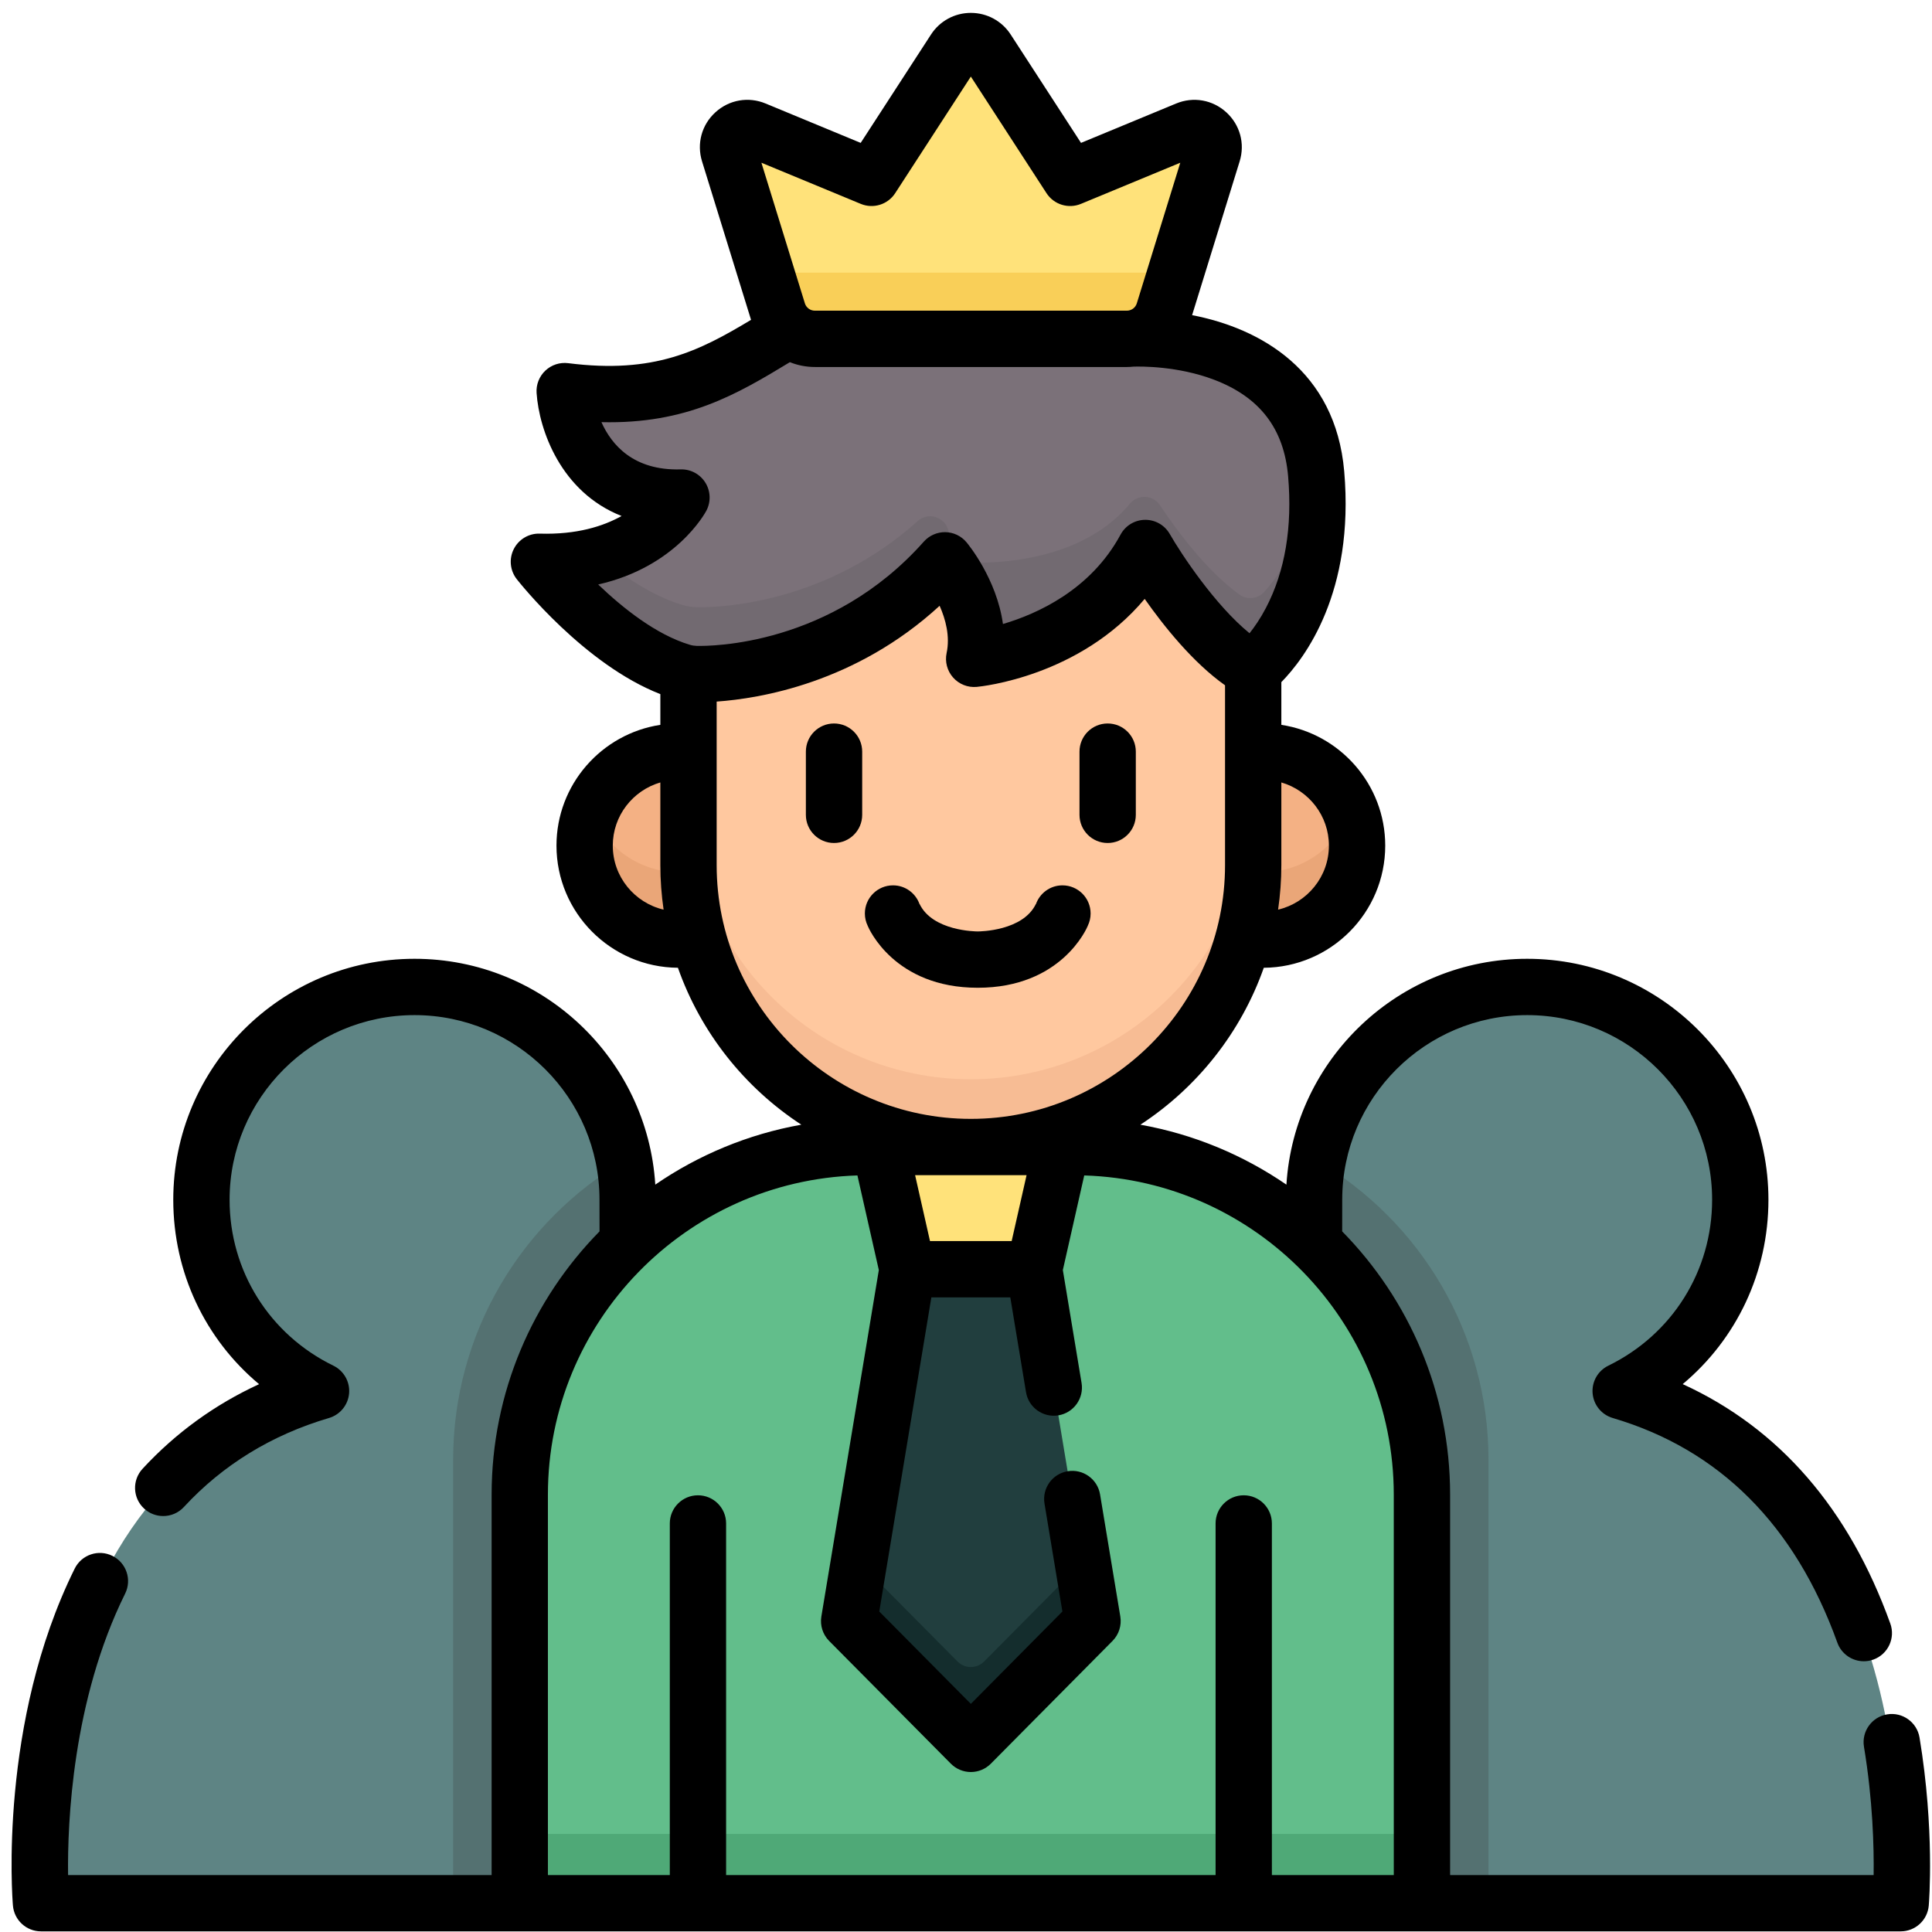 <svg xmlns="http://www.w3.org/2000/svg" width="126" height="126" viewBox="0 0 126 126" fill="none"><g clip-path="url(#clip0_171_920)"><path d="M40.974 78.215C40.974 70.565 34.763 64.364 27.102 64.364C19.44 64.364 13.229 70.566 13.229 78.215C13.229 83.684 16.405 88.412 21.015 90.663C0.488 96.709 2.787 124.003 2.787 124.003H41.023L40.974 78.215Z" fill="#5E8484"></path><path d="M85.655 78.215C85.655 70.565 91.866 64.364 99.527 64.364C107.189 64.364 113.399 70.566 113.399 78.215C113.399 83.684 110.223 88.412 105.613 90.663C126.141 96.709 123.842 124.003 123.842 124.003H85.605L85.655 78.215Z" fill="#5E8484"></path><path d="M40.739 75.688C34.047 79.618 29.552 86.89 29.552 95.212V124.004H41.024L40.974 78.215C40.974 77.352 40.891 76.508 40.739 75.688Z" fill="#547171"></path><path d="M85.889 75.688C85.738 76.508 85.655 77.352 85.655 78.215L85.605 124.004H97.076V95.212C97.076 86.89 92.582 79.618 85.889 75.688Z" fill="#547171"></path><path d="M92.677 124.004H33.951V97.412C33.951 84.915 44.082 74.785 56.578 74.785H70.05C82.547 74.785 92.677 84.915 92.677 97.412V124.004Z" fill="#62BE8B"></path><path d="M33.951 119.605H92.677V124.004H33.951V119.605Z" fill="#4FA977"></path><path d="M59.191 82.739H67.436L71.235 105.642L63.314 113.632L55.392 105.642L59.191 82.739Z" fill="#213E3E"></path><path d="M62.446 108.358L56.017 101.874L55.392 105.642L63.314 113.632L71.235 105.642L70.61 101.874L64.182 108.358C63.704 108.84 62.924 108.84 62.446 108.358Z" fill="#142D2D"></path><path d="M44.935 56.434V49.08C44.727 49.059 44.516 49.047 44.302 49.047C40.917 49.047 38.174 51.787 38.174 55.166C38.174 58.545 40.917 61.285 44.302 61.285C44.73 61.285 45.148 61.24 45.551 61.157C45.15 59.65 44.935 58.067 44.935 56.434Z" fill="#F4B184"></path><path d="M82.326 49.047C82.112 49.047 81.901 49.058 81.693 49.08V56.434C81.693 58.067 81.478 59.65 81.077 61.157C81.48 61.241 81.898 61.285 82.326 61.285C85.711 61.285 88.454 58.545 88.454 55.166C88.455 51.787 85.711 49.047 82.326 49.047Z" fill="#F4B184"></path><path d="M44.302 56.886C41.694 56.886 39.468 55.259 38.583 52.967C38.319 53.65 38.174 54.391 38.174 55.166C38.174 58.545 40.917 61.285 44.302 61.285C44.73 61.285 45.148 61.24 45.551 61.157C45.185 59.779 44.976 58.338 44.942 56.853C44.732 56.875 44.518 56.886 44.302 56.886Z" fill="#EAA678"></path><path d="M82.326 56.886C82.11 56.886 81.896 56.875 81.686 56.853C81.652 58.338 81.444 59.779 81.077 61.157C81.481 61.241 81.898 61.285 82.327 61.285C85.711 61.285 88.455 58.545 88.455 55.166C88.455 54.391 88.309 53.65 88.045 52.967C87.16 55.259 84.934 56.886 82.326 56.886Z" fill="#EAA678"></path><path d="M44.935 30.24V56.434C44.935 66.569 53.164 74.784 63.314 74.784C73.464 74.784 81.693 66.569 81.693 56.434V30.24H44.935Z" fill="#FFC89F"></path><path d="M63.314 70.386C53.164 70.386 44.935 62.17 44.935 52.036V56.434C44.935 66.569 53.164 74.784 63.314 74.784C73.464 74.784 81.693 66.569 81.693 56.434V52.036C81.693 62.17 73.464 70.386 63.314 70.386Z" fill="#F7BC94"></path><path d="M67.436 82.739H59.191L57.393 74.785H69.235L67.436 82.739Z" fill="#FFE27A"></path><path d="M81.691 43.725C78.049 41.695 74.672 35.793 74.672 35.793C71.159 42.307 63.531 43.008 63.531 43.008C64.233 39.701 61.623 36.595 61.623 36.595C55.476 43.522 47.492 44.048 45.427 43.998C45.114 43.99 44.803 43.94 44.502 43.851C39.691 42.419 35.197 36.69 35.197 36.69C42.161 36.9 44.477 32.509 44.477 32.509C37.362 32.718 36.875 25.581 36.875 25.581C47.605 26.941 49.752 20.773 59.215 18.055C68.678 15.338 73.704 22.163 73.704 22.163C73.704 22.163 84.968 21.456 85.791 30.961C86.578 40.046 81.691 43.725 81.691 43.725Z" fill="#7B7179"></path><path d="M85.759 30.652C85.286 34.936 83.478 37.475 82.439 38.611C82.026 39.062 81.337 39.139 80.841 38.782C78.71 37.249 76.761 34.618 75.646 32.945C75.192 32.264 74.213 32.221 73.689 32.85C69.652 37.7 61.623 36.594 61.623 36.594C61.623 36.594 64.233 39.701 63.531 43.008C63.531 43.008 71.159 42.306 74.672 35.792C74.672 35.792 78.049 41.695 81.691 43.725C81.691 43.725 86.578 40.046 85.791 30.96C85.782 30.856 85.77 30.754 85.759 30.652Z" fill="#726A71"></path><path d="M61.878 35.024C61.994 33.908 60.68 33.236 59.846 33.986C54.026 39.217 47.298 39.644 45.427 39.599C45.114 39.591 44.803 39.541 44.502 39.452C42.556 38.873 40.662 37.59 39.096 36.268C37.999 36.564 36.708 36.735 35.197 36.69C35.197 36.69 39.691 42.419 44.502 43.851C44.803 43.94 45.114 43.99 45.427 43.998C47.492 44.048 55.475 43.522 61.623 36.594C61.749 36.002 61.83 35.481 61.878 35.024Z" fill="#726A71"></path><path d="M75.868 20.409L79.061 10.085C79.375 9.069 78.361 8.148 77.377 8.555L69.777 11.701L64.37 3.368C63.874 2.604 62.754 2.604 62.258 3.368L56.851 11.701L49.251 8.555C48.267 8.147 47.253 9.069 47.568 10.085L50.76 20.409C51.085 21.462 52.06 22.18 53.163 22.18H73.465C74.568 22.179 75.543 21.461 75.868 20.409Z" fill="#FFE27A"></path><path d="M49.947 17.781L50.76 20.409C51.085 21.462 52.06 22.18 53.163 22.18H73.465C74.568 22.18 75.543 21.462 75.868 20.409L76.681 17.781H49.947Z" fill="#F9CF58"></path><path d="M70.945 60.375L70.943 60.374C71.06 60.133 71.127 59.863 71.127 59.577C71.127 58.563 70.305 57.74 69.29 57.74C68.487 57.74 67.805 58.258 67.556 58.977L67.55 58.974L67.566 58.937C66.726 60.726 63.886 60.746 63.765 60.746C63.645 60.746 60.804 60.726 59.965 58.937L59.98 58.974L59.974 58.977C59.725 58.258 59.044 57.74 58.24 57.74C57.226 57.74 56.404 58.562 56.404 59.577C56.404 59.863 56.471 60.132 56.588 60.374L56.586 60.374C56.654 60.539 58.316 64.419 63.766 64.419C69.215 64.419 70.877 60.54 70.945 60.375Z" fill="black"></path><path d="M54.393 47.183C53.379 47.183 52.557 48.005 52.557 49.02V53.141C52.557 54.156 53.379 54.978 54.393 54.978C55.407 54.978 56.23 54.156 56.23 53.141V49.02C56.23 48.005 55.407 47.183 54.393 47.183Z" fill="black"></path><path d="M72.239 54.978C73.253 54.978 74.075 54.156 74.075 53.141V49.02C74.075 48.005 73.253 47.183 72.239 47.183C71.224 47.183 70.402 48.005 70.402 49.02V53.141C70.402 54.156 71.224 54.978 72.239 54.978Z" fill="black"></path><path d="M125.187 113.318C125.021 112.318 124.074 111.64 123.074 111.807C122.074 111.973 121.397 112.919 121.563 113.919C122.144 117.423 122.219 120.489 122.193 122.286H94.572V97.478C94.572 90.797 91.883 84.733 87.533 80.308L87.536 78.244C87.536 71.605 92.947 66.203 99.598 66.203C106.249 66.203 111.66 71.605 111.66 78.244C111.66 82.88 109.066 87.027 104.89 89.066C104.209 89.399 103.802 90.115 103.866 90.87C103.929 91.625 104.45 92.264 105.177 92.478C112.135 94.528 117.064 99.457 119.826 107.128C120.096 107.877 120.801 108.343 121.554 108.343C121.76 108.343 121.97 108.308 122.176 108.234C123.13 107.89 123.625 106.838 123.281 105.884C120.581 98.385 116.035 93.148 109.742 90.268C113.258 87.328 115.333 82.982 115.333 78.244C115.333 69.58 108.274 62.53 99.598 62.53C91.253 62.53 84.408 69.053 83.897 77.259C81.087 75.33 77.856 73.97 74.373 73.35C78.07 70.934 80.93 67.346 82.421 63.116C86.793 63.085 90.341 59.524 90.341 55.15C90.341 51.165 87.397 47.854 83.566 47.273V44.487C85.084 42.941 88.349 38.64 87.666 30.739C87.095 24.153 82.194 21.412 77.746 20.553L80.847 10.523C81.205 9.366 80.871 8.139 79.975 7.323C79.078 6.506 77.825 6.287 76.704 6.751L70.501 9.319L65.914 2.251C65.341 1.367 64.37 0.84 63.316 0.84C62.263 0.84 61.291 1.367 60.718 2.251L56.132 9.319L49.929 6.75C48.808 6.286 47.554 6.506 46.657 7.323C45.761 8.139 45.428 9.366 45.785 10.523L48.981 20.859C45.594 22.893 42.666 24.396 37.057 23.685C36.514 23.616 35.965 23.794 35.566 24.171C35.167 24.548 34.957 25.084 34.995 25.632C35.159 28.041 36.572 32.093 40.538 33.652C39.343 34.321 37.616 34.875 35.201 34.802C34.489 34.779 33.828 35.173 33.507 35.809C33.185 36.445 33.261 37.21 33.701 37.771C33.889 38.01 38.116 43.343 43.066 45.268V47.273C39.236 47.853 36.292 51.164 36.292 55.149C36.292 59.524 39.84 63.085 44.212 63.115C45.703 67.345 48.563 70.933 52.26 73.349C48.776 73.969 45.546 75.329 42.736 77.258C42.224 69.051 35.379 62.53 27.035 62.53C18.358 62.53 11.3 69.579 11.3 78.244C11.3 82.984 13.377 87.332 16.896 90.272C14.002 91.605 11.455 93.453 9.296 95.791C8.607 96.536 8.653 97.698 9.398 98.386C9.752 98.712 10.198 98.873 10.644 98.873C11.138 98.873 11.631 98.675 11.993 98.283C14.534 95.532 17.718 93.579 21.456 92.478C22.183 92.264 22.704 91.625 22.767 90.87C22.831 90.115 22.424 89.399 21.743 89.066C17.567 87.027 14.973 82.88 14.973 78.244C14.973 71.605 20.384 66.203 27.035 66.203C33.686 66.203 39.097 71.605 39.097 78.246L39.1 80.308C34.75 84.733 32.062 90.797 32.062 97.478V122.286H4.44C4.396 118.876 4.715 110.891 8.162 103.93C8.612 103.021 8.24 101.92 7.331 101.47C6.422 101.019 5.321 101.392 4.871 102.301C-0.096 112.331 0.803 123.793 0.843 124.276C0.924 125.227 1.719 125.958 2.673 125.958H123.959C124.913 125.958 125.708 125.227 125.789 124.276C125.805 124.078 126.186 119.348 125.187 113.318ZM86.668 55.15C86.668 57.178 85.251 58.877 83.354 59.325C83.492 58.376 83.566 57.407 83.566 56.421V51.029C85.356 51.55 86.668 53.198 86.668 55.15ZM56.138 13.297C56.956 13.635 57.899 13.342 58.381 12.6L63.316 4.994L68.251 12.6C68.733 13.342 69.676 13.635 70.494 13.297L76.975 10.613L74.14 19.782C74.051 20.07 73.788 20.262 73.486 20.262H53.146C52.843 20.262 52.581 20.069 52.492 19.782L49.657 10.613L56.138 13.297ZM39.964 55.15C39.964 53.198 41.276 51.55 43.066 51.029V56.421C43.066 57.407 43.141 58.376 43.278 59.325C41.381 58.877 39.964 57.177 39.964 55.15ZM45.44 42.124C45.29 42.12 45.139 42.096 44.992 42.052C42.795 41.398 40.606 39.646 39.012 38.119C44.07 36.972 45.972 33.486 46.068 33.305C46.372 32.727 46.347 32.031 46.002 31.477C45.656 30.923 45.046 30.592 44.389 30.613C41.318 30.698 39.889 29.021 39.224 27.532C44.787 27.666 48.078 25.701 51.514 23.62C52.021 23.823 52.572 23.935 53.146 23.935H73.486C73.634 23.935 73.779 23.925 73.924 23.911C74.379 23.896 76.814 23.861 79.196 24.771C82.165 25.905 83.739 27.961 84.007 31.055C84.294 34.374 83.808 37.263 82.563 39.643C82.198 40.34 81.817 40.89 81.491 41.299C79.232 39.456 77.038 36.131 76.289 34.826C75.958 34.248 75.344 33.893 74.672 33.902C74.006 33.91 73.396 34.279 73.079 34.867C71.133 38.475 67.635 40.04 65.41 40.696C65.001 37.745 63.13 35.481 63.028 35.36C62.685 34.952 62.181 34.712 61.647 34.706C61.119 34.699 60.603 34.924 60.249 35.323C54.203 42.135 46.317 42.144 45.44 42.124ZM46.739 56.421V49.054C46.739 49.052 46.739 49.05 46.739 49.048V45.755C49.537 45.56 55.804 44.543 61.28 39.508C61.671 40.392 61.968 41.499 61.736 42.587C61.615 43.158 61.772 43.752 62.16 44.188C62.548 44.625 63.12 44.851 63.701 44.797C64.009 44.769 70.416 44.118 74.653 39.058C75.905 40.84 77.795 43.205 79.894 44.693V49.048V49.054V56.421C79.894 65.546 72.457 72.97 63.316 72.97C54.175 72.97 46.739 65.546 46.739 56.421ZM66.95 76.643L65.978 80.94H60.652L59.681 76.643H66.95ZM90.899 122.286H82.949V99.355C82.949 98.341 82.127 97.519 81.113 97.519C80.099 97.519 79.277 98.341 79.277 99.355V122.286H47.355V99.355C47.355 98.341 46.533 97.519 45.519 97.519C44.505 97.519 43.683 98.341 43.683 99.355V122.286H35.733V97.478C35.733 86.207 44.731 77.004 55.919 76.659L57.315 82.83L53.567 105.424C53.471 106.006 53.659 106.599 54.075 107.018L62.012 115.023C62.357 115.371 62.826 115.567 63.316 115.567C63.806 115.567 64.275 115.371 64.62 115.023L72.556 107.018C72.971 106.599 73.16 106.006 73.064 105.424L71.743 97.461C71.577 96.46 70.63 95.784 69.631 95.95C68.63 96.116 67.954 97.061 68.12 98.062L69.287 105.099L63.316 111.122L57.344 105.098L60.741 84.612H65.889L66.914 90.794C67.08 91.795 68.026 92.471 69.026 92.305C70.026 92.14 70.703 91.194 70.537 90.193L69.316 82.83L70.711 76.659C81.9 77.003 90.898 86.206 90.898 97.478L90.899 122.286Z" fill="black"></path></g><defs><clipPath id="clip0_171_920"><rect width="125.119" height="125.119" fill="white" transform="translate(0.755 0.84)"></rect></clipPath></defs></svg>